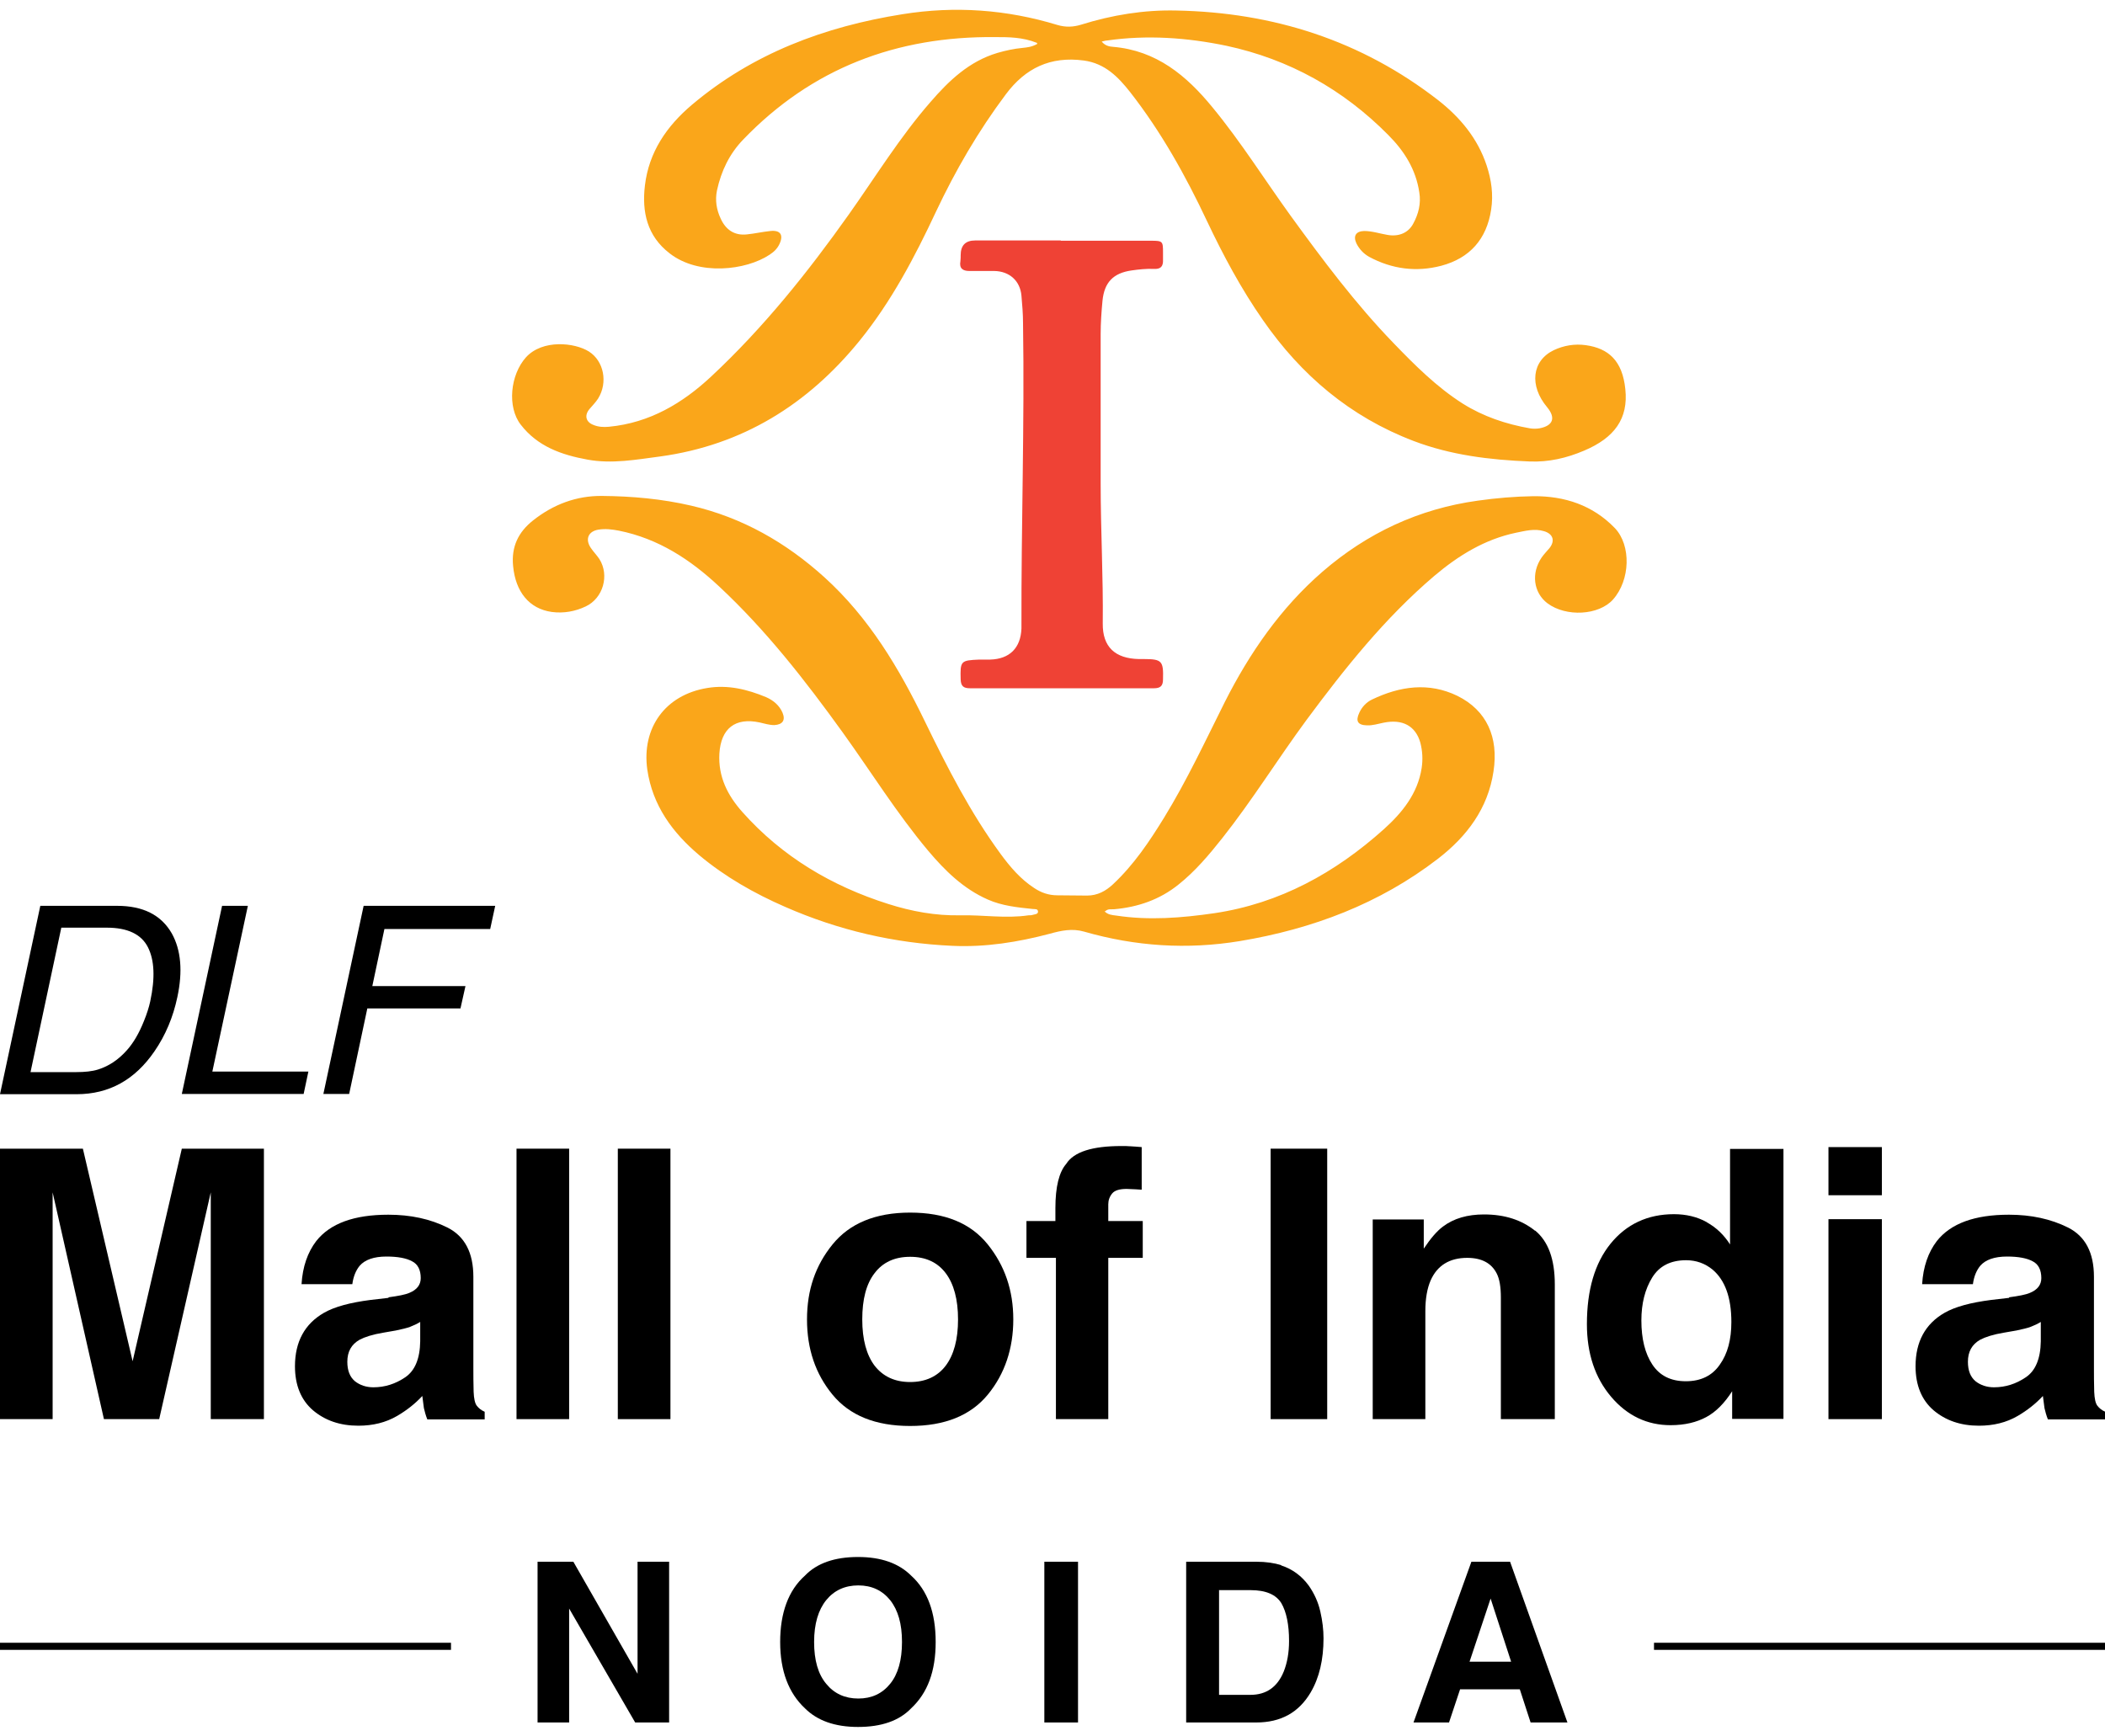 <?xml version="1.0" encoding="UTF-8"?><svg id="Layer_1" xmlns="http://www.w3.org/2000/svg" viewBox="0 0 80 66"><defs><style>.cls-1{fill:#faa61a;}.cls-2{fill:#ef4235;}</style></defs><path class="cls-1" d="m41.97,34.63c.13.14.29.15.45.17,1.25.19,2.49.09,3.73-.09,2.49-.37,4.6-1.54,6.44-3.19.69-.62,1.29-1.35,1.44-2.33.05-.33.03-.65-.05-.96-.18-.64-.68-.91-1.4-.76-.21.04-.41.11-.63.1-.35-.01-.44-.16-.29-.48.1-.22.27-.4.48-.5,1.06-.51,2.16-.67,3.25-.14,1.11.55,1.57,1.57,1.37,2.87-.21,1.41-1.01,2.47-2.11,3.32-2.22,1.71-4.77,2.67-7.53,3.13-2.01.33-3.97.2-5.92-.36-.45-.13-.87-.04-1.3.08-1.21.32-2.45.52-3.71.46-2.21-.1-4.32-.59-6.35-1.48-1.17-.51-2.28-1.14-3.26-1.96-1.02-.86-1.78-1.89-1.98-3.26-.22-1.58.68-2.84,2.28-3.1.78-.13,1.52.05,2.24.35.27.12.5.31.62.59.12.29,0,.45-.31.47-.2,0-.38-.06-.56-.1-.93-.2-1.47.23-1.53,1.18-.05.88.31,1.59.87,2.22,1.51,1.7,3.4,2.82,5.55,3.5.88.28,1.8.45,2.73.43.87-.02,1.73.13,2.6,0,.06,0,.11,0,.17-.02.07-.02.18-.02.19-.11,0-.13-.12-.1-.2-.11-.58-.06-1.17-.12-1.71-.36-.93-.41-1.63-1.1-2.27-1.86-1.19-1.42-2.17-3-3.25-4.5-1.42-1.97-2.91-3.88-4.69-5.54-1.09-1.02-2.31-1.82-3.81-2.12-.26-.05-.51-.08-.77-.04-.39.06-.52.36-.3.69.1.15.23.28.33.43.39.62.14,1.49-.52,1.8-.4.19-.84.27-1.29.21-.86-.12-1.38-.77-1.47-1.75-.07-.72.19-1.28.76-1.73.77-.61,1.65-.94,2.62-.93,1.14.01,2.27.11,3.39.37,1.94.45,3.6,1.4,5.06,2.72,1.7,1.54,2.84,3.46,3.82,5.48.85,1.75,1.73,3.47,2.88,5.04.36.49.75.95,1.27,1.29.27.18.55.28.89.28.37,0,.74.01,1.12.01.4,0,.71-.17.99-.43.79-.74,1.38-1.62,1.94-2.53.87-1.42,1.57-2.92,2.31-4.4.94-1.86,2.12-3.57,3.71-4.95,1.7-1.47,3.66-2.39,5.9-2.7.7-.1,1.42-.16,2.12-.17,1.18-.01,2.25.34,3.09,1.21.63.66.59,1.98-.07,2.72-.54.6-1.78.67-2.49.14-.53-.4-.63-1.15-.22-1.74.09-.13.2-.24.3-.36.22-.28.13-.54-.21-.64-.36-.11-.72-.01-1.07.06-1.19.25-2.19.87-3.1,1.64-1.88,1.6-3.4,3.51-4.86,5.48-1.09,1.48-2.06,3.05-3.2,4.49-.5.63-1.02,1.25-1.66,1.76-.72.58-1.55.86-2.45.94-.11.01-.23-.03-.34.08Z"/><path class="cls-1" d="m39.41,1.63c-.55-.22-1.08-.22-1.58-.22-3.75-.04-6.98,1.18-9.59,3.9-.52.54-.83,1.19-.99,1.92-.08.38-.02.74.14,1.08.19.42.52.65.99.6.3-.03.6-.1.9-.13.38-.04.5.15.35.48-.08.18-.21.31-.38.42-.9.6-2.7.81-3.8-.05-.86-.66-1.06-1.58-.94-2.58.15-1.27.83-2.26,1.79-3.07,2.31-1.95,5.04-2.97,8-3.44,1.99-.32,3.96-.18,5.89.41.31.09.59.08.89-.01,1.18-.37,2.4-.57,3.63-.54,3.68.07,7.03,1.14,9.95,3.41.83.65,1.5,1.45,1.84,2.48.18.55.26,1.1.17,1.68-.17,1.12-.81,1.84-1.89,2.13-.95.25-1.88.13-2.75-.34-.21-.12-.37-.29-.48-.51-.13-.28-.02-.46.29-.47.31,0,.6.1.9.15.41.07.78-.07.97-.43.2-.37.3-.76.23-1.19-.13-.87-.57-1.57-1.18-2.18-1.71-1.73-3.77-2.88-6.15-3.39-1.49-.31-3.01-.42-4.54-.2-.05,0-.11.02-.2.04.13.16.29.19.43.2,1.65.14,2.79,1.09,3.78,2.3,1.08,1.31,1.98,2.75,2.97,4.12,1.22,1.68,2.46,3.34,3.91,4.84.81.84,1.64,1.67,2.63,2.3.78.49,1.64.78,2.55.94.12.02.25.02.37,0,.52-.1.62-.4.29-.8-.69-.82-.58-1.77.25-2.17.38-.18.8-.25,1.22-.19.86.12,1.39.59,1.5,1.67.12,1.12-.41,1.85-1.57,2.34-.66.28-1.34.44-2.07.41-1.51-.06-2.99-.24-4.41-.78-2.41-.92-4.27-2.5-5.72-4.59-.83-1.19-1.51-2.46-2.13-3.77-.81-1.72-1.74-3.39-2.92-4.9-.45-.57-.95-1.09-1.76-1.2-1.27-.17-2.22.29-2.96,1.28-1.05,1.4-1.92,2.9-2.66,4.47-.81,1.73-1.7,3.42-2.91,4.91-1.96,2.41-4.44,3.96-7.57,4.39-.92.12-1.83.29-2.76.12-.99-.18-1.9-.5-2.54-1.33-.52-.67-.4-1.89.2-2.56.63-.69,1.85-.56,2.39-.22.57.36.73,1.18.35,1.79-.09.14-.21.26-.32.39-.21.24-.15.5.14.61.19.08.39.09.6.07,1.54-.15,2.79-.89,3.89-1.92,1.98-1.85,3.66-3.95,5.22-6.15,1.02-1.44,1.94-2.94,3.1-4.27.7-.81,1.47-1.55,2.55-1.87.31-.09.63-.16.96-.19.17-.02.33-.03.55-.15Z"/><path class="cls-2" d="m40.32,9.15c1.14,0,2.28,0,3.42,0,.45,0,.46.02.46.45,0,.09,0,.18,0,.27.01.25-.08.37-.36.35-.28-.01-.56.02-.84.06-.69.1-1.03.45-1.1,1.15-.04.42-.07.85-.07,1.27,0,1.89,0,3.78,0,5.67,0,1.78.1,3.55.08,5.33-.01.89.47,1.33,1.37,1.35.07,0,.14,0,.2,0,.68,0,.74.08.72.77,0,.24-.09.34-.34.34-2.33,0-4.67,0-7,0-.24,0-.34-.08-.35-.33-.02-.71,0-.73.71-.76.14,0,.27,0,.41,0,.74-.02,1.16-.44,1.19-1.18,0-.03,0-.07,0-.1-.01-3.84.12-7.67.06-11.51,0-.35-.03-.69-.06-1.04-.05-.57-.46-.93-1.03-.94-.32,0-.63,0-.95,0-.25,0-.39-.1-.34-.37.01-.08.01-.16.01-.23q0-.56.55-.56c1.08,0,2.17,0,3.25,0h0Z"/><path d="m6.91,43.66h3.12v10.28h-2.02v-6.95c0-.2,0-.48,0-.84s0-.64,0-.83l-1.96,8.62h-2.1l-1.95-8.62c0,.2,0,.47,0,.83,0,.36,0,.64,0,.84v6.95H0v-10.28h3.15l1.89,8.08,1.87-8.08Z"/><path d="m14.76,49.31c.37-.05.64-.1.8-.17.29-.12.43-.31.43-.56,0-.31-.11-.53-.33-.64-.22-.12-.55-.18-.97-.18-.48,0-.82.12-1.02.35-.14.17-.24.4-.28.7h-1.93c.04-.66.23-1.21.56-1.64.53-.67,1.44-1,2.74-1,.84,0,1.59.16,2.25.49.65.33.98.95.98,1.87v3.49c0,.24,0,.53.01.88.01.26.05.44.12.53.07.09.16.17.3.23v.29h-2.18c-.06-.15-.1-.3-.13-.43-.02-.13-.04-.29-.06-.46-.28.3-.6.55-.96.76-.43.25-.92.37-1.47.37-.7,0-1.27-.2-1.73-.59-.45-.39-.68-.95-.68-1.67,0-.93.37-1.61,1.1-2.03.4-.23.99-.39,1.77-.49l.69-.08Zm1.22.93c-.13.08-.26.14-.39.19-.13.05-.31.09-.54.14l-.46.08c-.43.07-.73.17-.92.27-.32.18-.47.46-.47.84,0,.34.1.58.29.74.19.15.43.23.7.23.44,0,.84-.13,1.21-.38s.56-.71.57-1.37v-.74Z"/><path d="m21.63,53.94h-2v-10.28h2v10.28Z"/><path d="m25.48,53.94h-2v-10.28h2v10.28Z"/><path d="m37.54,53.01c-.65.79-1.63,1.19-2.95,1.19s-2.3-.4-2.95-1.19-.97-1.74-.97-2.86.32-2.05.97-2.85,1.63-1.21,2.95-1.21,2.3.4,2.95,1.21.97,1.75.97,2.85-.32,2.07-.97,2.86Zm-1.6-1.1c.31-.41.47-1,.47-1.76s-.16-1.35-.47-1.76c-.31-.41-.76-.62-1.35-.62s-1.04.21-1.35.62c-.32.41-.47,1-.47,1.76s.16,1.35.47,1.76c.32.41.77.62,1.35.62s1.04-.21,1.35-.62Z"/><path d="m42.97,43.57c.1,0,.24.02.42.03v1.62c-.11-.01-.3-.02-.57-.03-.26,0-.45.05-.55.17-.1.12-.15.26-.15.41v.64h1.31v1.4h-1.31v6.13h-1.99v-6.13h-1.12v-1.4h1.1v-.49c0-.81.14-1.37.41-1.68.29-.46.99-.68,2.1-.68.13,0,.24,0,.34.01Z"/><path d="m50.44,53.94h-2.15v-10.28h2.15v10.28Z"/><path d="m58.34,46.77c.5.41.75,1.09.75,2.05v5.12h-2.05v-4.62c0-.4-.05-.71-.16-.92-.2-.39-.57-.59-1.12-.59-.67,0-1.14.29-1.39.86-.13.3-.2.69-.2,1.16v4.11h-2v-7.59h1.94v1.11c.26-.39.5-.67.73-.84.41-.31.93-.46,1.56-.46.79,0,1.43.21,1.94.62Z"/><path d="m64.87,46.46c.36.2.65.48.88.84v-3.63h2.03v10.26h-1.95v-1.05c-.29.45-.61.78-.98.98-.37.2-.82.31-1.36.31-.89,0-1.65-.36-2.26-1.08s-.92-1.64-.92-2.76c0-1.3.3-2.32.9-3.06.6-.74,1.41-1.12,2.41-1.12.46,0,.88.1,1.24.3Zm.49,5.41c.3-.42.44-.96.44-1.62,0-.93-.24-1.59-.71-1.99-.29-.24-.63-.36-1.01-.36-.59,0-1.02.22-1.29.66-.27.44-.41.98-.41,1.63,0,.7.14,1.26.42,1.68.28.42.7.63,1.27.63s1-.21,1.29-.63Z"/><path d="m71.52,45.43h-2.03v-1.83h2.03v1.83Zm-2.03.91h2.03v7.6h-2.03v-7.6Z"/><path d="m76.35,49.31c.37-.05.64-.1.8-.17.29-.12.43-.31.43-.56,0-.31-.11-.53-.33-.64-.22-.12-.55-.18-.97-.18-.48,0-.82.12-1.02.35-.14.17-.24.4-.28.7h-1.93c.04-.66.23-1.21.56-1.64.53-.67,1.44-1,2.74-1,.84,0,1.59.16,2.25.49.65.33.98.95.98,1.87v3.49c0,.24,0,.53.01.88.01.26.05.44.12.53.07.09.16.17.3.23v.29h-2.18c-.06-.15-.1-.3-.13-.43-.02-.13-.04-.29-.06-.46-.28.3-.6.55-.96.76-.43.25-.92.37-1.47.37-.7,0-1.27-.2-1.73-.59-.45-.39-.68-.95-.68-1.67,0-.93.37-1.61,1.1-2.03.4-.23.99-.39,1.77-.49l.69-.08Zm1.22.93c-.13.08-.26.14-.39.19-.13.05-.31.09-.54.14l-.46.08c-.43.07-.73.17-.92.27-.32.18-.47.46-.47.84,0,.34.1.58.29.74.19.15.43.23.7.23.44,0,.84-.13,1.21-.38s.56-.71.57-1.37v-.74Z"/><path d="m20.44,59.36h1.35l2.44,4.26v-4.26h1.2v6.11h-1.29l-2.51-4.33v4.33h-1.2v-6.11Z"/><path d="m34.63,64.93c-.46.48-1.14.71-2.02.71s-1.55-.24-2.02-.71c-.62-.58-.94-1.42-.94-2.52s.31-1.96.94-2.52c.46-.48,1.14-.71,2.02-.71s1.55.24,2.02.71c.62.56.93,1.4.93,2.52s-.31,1.94-.93,2.52Zm-.8-.93c.3-.37.45-.9.45-1.59s-.15-1.21-.45-1.59c-.3-.37-.7-.56-1.21-.56s-.92.19-1.22.56c-.3.37-.46.9-.46,1.59s.15,1.22.46,1.59c.3.37.71.56,1.22.56s.91-.19,1.21-.56Z"/><path d="m40.97,65.47h-1.28v-6.11h1.28v6.11Z"/><path d="m48.69,59.5c.43.14.78.4,1.05.77.21.3.36.63.44.99.08.35.12.69.12,1.01,0,.81-.16,1.5-.49,2.06-.45.76-1.13,1.14-2.07,1.14h-2.66v-6.11h2.66c.38,0,.7.05.95.13Zm-2.36.93v3.99h1.19c.61,0,1.03-.3,1.27-.89.13-.33.2-.71.2-1.16,0-.62-.1-1.1-.29-1.43-.2-.33-.59-.5-1.17-.5h-1.19Z"/><path d="m55.93,59.36h1.46l2.18,6.11h-1.4l-.41-1.26h-2.27l-.42,1.26h-1.35l2.2-6.11Zm-.08,3.8h1.58l-.78-2.4-.8,2.4Z"/><path d="m1.53,34.43h2.92c.99,0,1.68.35,2.08,1.05.35.63.42,1.44.21,2.42-.16.76-.45,1.45-.87,2.06-.74,1.08-1.72,1.63-2.96,1.63H0l1.53-7.15Zm1.37,6.32c.33,0,.61-.03.83-.1.41-.13.77-.37,1.09-.73.26-.29.47-.66.65-1.11.11-.27.19-.52.24-.75.19-.89.16-1.57-.09-2.06-.25-.49-.77-.74-1.56-.74h-1.73l-1.17,5.49h1.74Z"/><path d="m8.44,34.43h.98l-1.35,6.3h3.65l-.18.85h-4.63l1.53-7.15Z"/><path d="m13.82,34.43h5l-.19.88h-4.02l-.46,2.17h3.54l-.19.85h-3.54l-.69,3.25h-.98l1.53-7.15Z"/><rect x="62.86" y="62.44" width="17.14" height=".27"/><rect y="62.44" width="17.14" height=".27"/></svg>